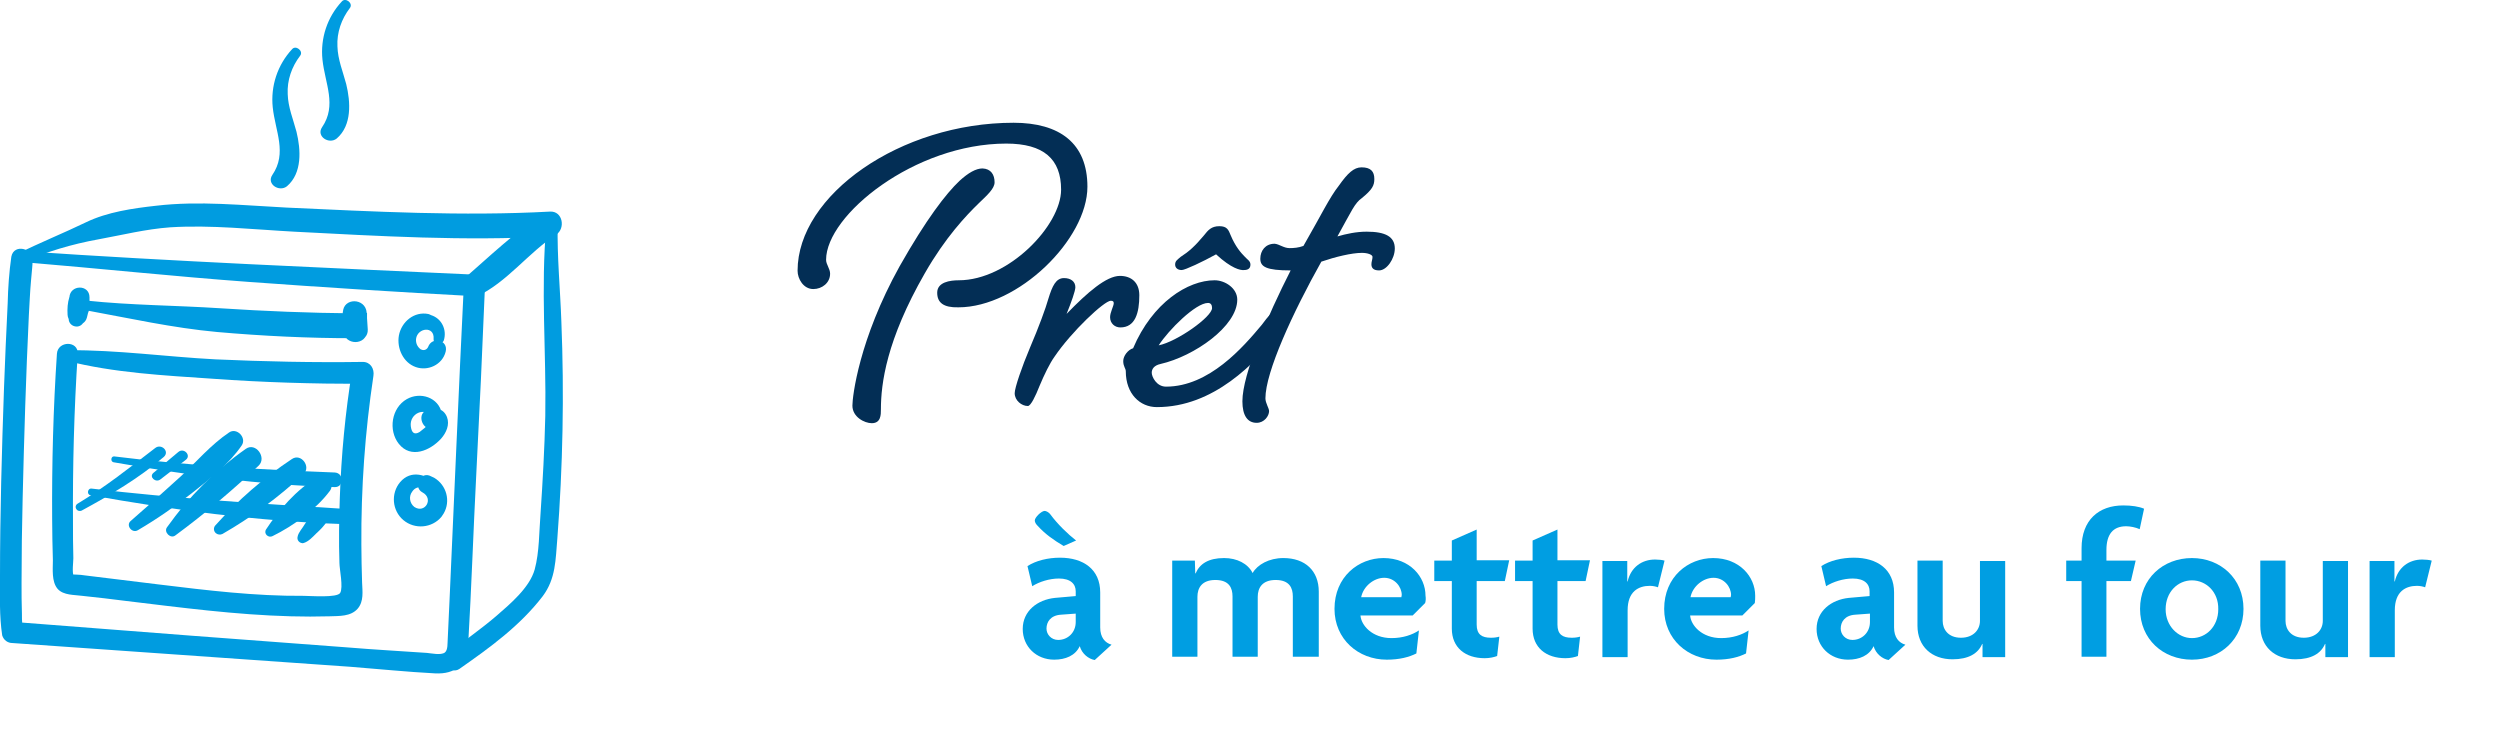 <svg xmlns="http://www.w3.org/2000/svg" xmlns:xlink="http://www.w3.org/1999/xlink" id="Layer_1" x="0px" y="0px" viewBox="0 0 684 199.7" style="enable-background:new 0 0 684 199.7;" xml:space="preserve">
<style type="text/css">
	.st0{enable-background:new    ;}
	.st1{fill:#009EE2;}
	.st2{fill:#032E55;}
	.st3{fill:#009CE0;}
</style>
<g id="Groupe_3797" transform="translate(-151.982 -1500.315)">
	<g class="st0">
		<path class="st1" d="M451.5,1680.9c-1.7-0.3-3.5-1.7-4.1-3.8c-1.2,2.6-3.9,3.7-7,3.7c-4.9,0-8.6-3.6-8.6-8.4c0-4.9,4-8,8.8-8.5    l5.7-0.5v-1.3c0-2-1.4-3.5-4.6-3.5c-2.6,0-5.4,0.9-7.3,2.1l-1.3-5.5c2.3-1.5,5.6-2.3,8.9-2.3c6.4,0,11,3.2,11,9.5v9.6    c0,2.7,1.3,4.2,3.1,4.7L451.5,1680.9z M443,1649.7c-2.7-1.6-5-3.2-7.1-5.5c-0.5-0.5-0.8-1-0.8-1.5c0-0.8,1.8-2.6,2.7-2.6    c0.4,0,1.2,0.4,1.6,1c1.9,2.6,4.8,5.4,7,7.1L443,1649.7z M446.3,1668.2l-4.1,0.3c-2.8,0.2-3.9,2-3.9,3.8c0,1.6,1.3,3.1,3.2,3.1    c2.6,0,4.8-2,4.8-4.9V1668.2z"></path>
		<path class="st1" d="M505.7,1680v-16.5c0-2.3-0.9-4.5-4.7-4.5c-3.7,0-4.9,2.2-4.9,4.6v16.4h-6.9v-16.5c0-2.3-0.9-4.5-4.7-4.5    c-3.7,0-4.9,2.2-4.9,4.6v16.4h-6.9v-26.3h6.2l0.1,3.5h0.1c1.1-2.6,3.5-4.2,7.8-4.2c3.5,0,6.5,1.5,7.8,4.1c1.3-2.3,4.5-4.1,8.4-4.1    c6,0,9.7,3.5,9.7,9.2v17.8H505.7z"></path>
		<path class="st1" d="M541.9,1665.3l-3.4,3.4h-14.3c0.2,2.7,3.2,6.2,8.5,6.2c3.1,0,5.7-0.9,7.5-2.1l-0.7,6.3c-2,1-4.6,1.7-8.1,1.7    c-7.8,0-14.3-5.6-14.3-13.9c0-8.8,6.6-13.9,13.4-13.9c7.2,0,11.5,5.1,11.5,10.3C542.1,1663.9,542.1,1664.7,541.9,1665.3z     M530.7,1658.4c-2.8,0-5.7,2.3-6.3,5.3h11c0-0.2,0.1-0.4,0.1-0.6C535.5,1660.9,533.6,1658.4,530.7,1658.4z"></path>
		<path class="st1" d="M563.7,1659.3H556v11.9c0,2.7,1.4,3.6,3.9,3.6c0.9,0,1.6-0.1,2.3-0.3l-0.6,5.3c-0.8,0.3-2,0.6-3.4,0.6    c-5.3,0-9-2.9-9-8.1v-13h-4.8v-5.6h4.8v-5.5l6.8-3v8.4h8.9L563.7,1659.3z"></path>
		<path class="st1" d="M585.8,1659.3h-7.7v11.9c0,2.7,1.4,3.6,3.9,3.6c0.9,0,1.6-0.1,2.3-0.3l-0.6,5.3c-0.8,0.3-2,0.6-3.4,0.6    c-5.3,0-9-2.9-9-8.1v-13h-4.8v-5.6h4.8v-5.5l6.8-3v8.4h8.9L585.8,1659.3z"></path>
		<path class="st1" d="M605.6,1661c-0.5-0.2-1.4-0.4-2.2-0.4c-3.1,0-6.1,1.5-6.1,6.7v12.8h-6.9v-26.3h6.8v5.6h0.1    c0.9-3.9,3.9-6,7.5-6c0.8,0,2,0.1,2.6,0.3L605.6,1661z"></path>
		<path class="st1" d="M632.1,1665.3l-3.4,3.4h-14.3c0.2,2.7,3.2,6.2,8.5,6.2c3.1,0,5.7-0.9,7.5-2.1l-0.7,6.3c-2,1-4.6,1.7-8.1,1.7    c-7.8,0-14.3-5.6-14.3-13.9c0-8.8,6.6-13.9,13.4-13.9c7.2,0,11.5,5.1,11.5,10.3C632.2,1663.9,632.2,1664.7,632.1,1665.3z     M620.8,1658.4c-2.8,0-5.7,2.3-6.3,5.3h11c0-0.2,0.1-0.4,0.1-0.6C625.6,1660.9,623.7,1658.4,620.8,1658.4z"></path>
		<path class="st1" d="M668.7,1680.9c-1.7-0.3-3.5-1.7-4.1-3.8c-1.2,2.6-3.9,3.7-7,3.7c-4.9,0-8.6-3.6-8.6-8.4c0-4.9,4-8,8.8-8.5    l5.7-0.5v-1.3c0-2-1.4-3.5-4.6-3.5c-2.6,0-5.4,0.9-7.3,2.1l-1.3-5.5c2.3-1.5,5.6-2.3,8.9-2.3c6.4,0,11,3.2,11,9.5v9.6    c0,2.7,1.3,4.2,3.1,4.7L668.7,1680.9z M663.6,1668.2l-4.1,0.3c-2.8,0.2-3.9,2-3.9,3.8c0,1.6,1.3,3.1,3.2,3.1c2.6,0,4.8-2,4.8-4.9    V1668.2z"></path>
		<path class="st1" d="M694.4,1680v-3.5h-0.1c-1.1,2.6-3.7,4.2-8.1,4.2c-5.7,0-9.6-3.5-9.6-9.2v-17.8h6.9v16.5c0,2.3,1.5,4.6,5,4.6    c3.4,0,5.2-2.2,5.2-4.6v-16.4h6.9v26.3H694.4z"></path>
		<path class="st1" d="M737.4,1645.1c-1.1-0.5-2.6-0.8-3.7-0.8c-3.6,0-5.4,2.2-5.4,6.5v2.9h8l-1.3,5.6h-6.7v20.7h-6.8v-20.7h-4.2    v-5.6h4.2v-3.4c0-7.7,4.7-11.7,11.4-11.7c2.3,0,4.3,0.3,5.7,0.9L737.4,1645.1z"></path>
		<path class="st1" d="M751.7,1680.8c-7.9,0-14.2-5.6-14.2-13.9c0-8.3,6.3-13.9,14.2-13.9c7.8,0,14.1,5.6,14.1,13.9    C765.8,1675.1,759.6,1680.8,751.7,1680.8z M751.7,1659.1c-3.9,0-7.2,3.2-7.2,7.9c0,4.6,3.4,7.9,7.2,7.9c3.9,0,7.2-3.2,7.2-7.9    C759,1662.3,755.6,1659.1,751.7,1659.1z"></path>
		<path class="st1" d="M788.2,1680v-3.5h-0.1c-1.1,2.6-3.7,4.2-8.1,4.2c-5.7,0-9.6-3.5-9.6-9.2v-17.8h6.9v16.5c0,2.3,1.5,4.6,5,4.6    c3.4,0,5.2-2.2,5.2-4.6v-16.4h6.9v26.3H788.2z"></path>
		<path class="st1" d="M815.5,1661c-0.5-0.2-1.4-0.4-2.2-0.4c-3.1,0-6.1,1.5-6.1,6.7v12.8h-6.9v-26.3h6.8v5.6h0.1    c0.9-3.9,3.9-6,7.5-6c0.8,0,2,0.1,2.6,0.3L815.5,1661z"></path>
	</g>
	<g class="st0">
		<path class="st2" d="M408.4,1580.4c0-2.9,3.5-3.4,5.9-3.4c13.6,0,28-15,28-24.8c0-8.4-4.8-12.6-15-12.6    c-25.1,0-49.3,19.6-49.3,31.8c0,1.3,1.1,2.4,1.1,3.8c0,2.5-2.2,4.2-4.6,4.2c-2.7,0-4.3-2.8-4.3-5c0-20.7,28.1-40.5,59.1-40.5    c12.6,0,20.2,5.6,20.2,17.5c0,14.4-19,33-35.3,33C410.1,1584.5,408.4,1583.1,408.4,1580.4z M424.1,1550.2c0,1.7-2,3.5-4.3,5.7    c-3.5,3.4-9.2,9.4-14.8,19.2c-10.5,18.3-12,30.2-12,37.2c0,1.5,0,3.8-2.5,3.8c-2,0-5.3-1.7-5.3-4.8c0-2.5,1.8-18.1,12.9-38.1    c7.3-12.9,12.7-19.9,16.4-23.4c2.4-2.2,4.5-3.4,6.3-3.4C423.1,1546.5,424.1,1548.1,424.1,1550.2z"></path>
		<path class="st2" d="M446.2,1578.9c0,1-1.1,4.1-2.4,7.3c5.7-5.9,10.9-10.4,14.6-10.4c3.1,0,5.3,1.8,5.3,5.3c0,4.8-1.1,8.8-5.2,8.8    c-1.5,0-2.8-1.1-2.8-2.8c0-1.3,1-3.1,1-3.8c0-0.4-0.1-0.7-0.8-0.7c-1.8,0-10.8,8.5-15.4,15.3c-1.3,1.8-2.8,4.9-4.1,8    c-1.1,2.8-2.4,5.5-3.2,5.5c-1.7,0-3.6-1.5-3.6-3.5c0-1.5,2-7.3,4.2-12.5c2.4-5.6,4.3-10.8,5-13.3c1.1-3.6,2.1-5.7,4.3-5.7    C444.9,1576.4,446.2,1577.3,446.2,1578.9z"></path>
		<path class="st2" d="M502.2,1584.8c1.3,0,2.2,0.7,2.2,2.1c0,1.5-0.7,2.5-2.4,4.6c-6.6,8.1-17.9,20.2-33.5,20.2    c-4.6,0-8.5-3.6-8.5-9.8c0-0.8-0.7-1.3-0.7-2.8c0-1.4,1.3-3.1,2.7-3.5c5.3-12.5,15-18.6,22.3-18.6c2.9,0,6.2,2.2,6.2,5.3    c0,7.3-11.8,15.5-21,17.6c-1.8,0.4-2.4,1.4-2.4,2.4c0,1.1,1.3,3.8,3.9,3.8c11.8,0,21.1-10.8,26.2-16.9    C498.8,1587,500.6,1584.8,502.2,1584.8z M469,1594.8c5-1,14.6-7.8,14.6-10.2c0-0.8-0.3-1.4-1.1-1.4    C479.1,1583.2,471.7,1590.6,469,1594.8z M484.7,1569.9c-3.6,2-8.5,4.3-9.4,4.3c-1.1,0-1.8-0.6-1.8-1.5c0-1,0.6-1.3,1.5-2.1    c2.2-1.4,3.9-2.9,6.4-5.9c1.1-1.4,2-2.5,4.2-2.5c2.1,0,2.5,1,3.1,2.5c1.3,3.1,2.8,4.8,3.9,5.9c0.6,0.7,1.5,1.1,1.5,2.1    c0,1.1-0.7,1.5-1.8,1.5C491.4,1574.3,488.9,1573.8,484.7,1569.9z"></path>
		<path class="st2" d="M504.8,1568.2c1.1,0,2.5-0.1,3.8-0.6c4.9-8.5,7.1-13.2,9.7-16.5c2.4-3.4,4.1-5,6.2-5c2.5,0,3.5,1.1,3.5,3.2    c0,1.8-0.6,2.9-3.4,5.2c-2,1.4-2.8,3.5-6.7,10.5c2.4-0.7,5.2-1.3,8-1.3c5.2,0,7.7,1.4,7.7,4.6c0,2.8-2.2,6-4.3,6    c-1.7,0-2.1-0.8-2.1-1.7c0-0.7,0.3-1.3,0.3-2c0-0.6-1.3-1.1-2.9-1.1c-2.8,0-7.3,1.1-11.1,2.4c-7.8,13.9-15.3,30.2-15.3,37.4    c0,1.3,1,2.7,1,3.5c0,1.3-1.3,3.2-3.4,3.2c-2.5,0-3.9-2-3.9-5.9c0-7.4,6.9-23.4,13.2-35.8c-6.7,0-8.3-1-8.3-3.2    c0-2.2,1.4-4.1,3.9-4.1C502,1567.1,503.2,1568.2,504.8,1568.2z"></path>
	</g>
	<g id="Groupe_2736" transform="translate(-480.758 -2011.695)">
		<g id="Groupe_2716" transform="translate(741.771 3597.829)">
			<path id="Trac&#xE9;_4170" class="st3" d="M12.4,7.3c0.9-2.9-0.6-6-3.5-6.9C8.6,0.2,8.4,0.2,8.2,0.1C4.3-0.7,0.8,2.2,0.1,6     c-0.6,3.5,1.2,7.4,4.6,8.6c3.3,1.2,7.3-0.6,8.2-4.2c0.8-3.2-3.7-4.3-4.8-1.3C7.8,9.8,7,10.2,6.2,9.8C6.2,9.8,6.1,9.8,6,9.7     C5.1,9,4.7,8,4.8,6.9c0.4-3.1,5.1-3.6,4.8,0C9.5,8.6,11.9,8.6,12.4,7.3L12.4,7.3z"></path>
		</g>
		<g id="Groupe_2717" transform="translate(740.132 3620.313)">
			<path id="Trac&#xE9;_4171" class="st3" d="M13.5,4.8c-0.9-4.4-5.9-6-9.6-3.9c-4.2,2.4-5.1,8.5-2.2,12.2c3.3,4.2,8.6,1.9,11.6-1.4     c1.4-1.6,2.4-3.8,1.6-5.9C13.9,3.3,11.5,3,9.2,4c-2.7,1.2-0.8,5.9,2,4.8c-0.8-1.7-1.3-2.1-1.6-1C9.4,8.1,9.2,8.4,8.9,8.7     c-0.5,0.4-1,0.8-1.5,1.2C5.9,10.8,5.2,10,5,8.3c-0.4-3.4,3.8-5.5,5.9-2.4c0.4,0.7,1.3,0.9,2,0.5C13.4,6.1,13.7,5.4,13.5,4.8     L13.5,4.8z"></path>
		</g>
		<g id="Groupe_2718" transform="translate(740.515 3641.821)">
			<path id="Trac&#xE9;_4172" class="st3" d="M11.9,2.7C9,0,4.7-1.4,1.7,2.1c-2.6,3.1-2.2,7.8,0.9,10.4s7.8,2.2,10.4-0.9     c0.2-0.3,0.4-0.6,0.6-0.9c2-3.4,0.8-7.8-2.6-9.8c-0.4-0.2-0.9-0.4-1.3-0.6C7-0.6,5.3,3.6,7.8,4.9c3.2,1.7,0.7,5.9-2.2,4     C4.3,7.9,4,6,5,4.7c1.4-2.1,3.7-1,5.5,0C11.6,5.3,13,3.6,11.9,2.7L11.9,2.7z"></path>
		</g>
		<g id="Groupe_2719" transform="translate(655.06 3594.247)">
			<path id="Trac&#xE9;_4173" class="st3" d="M0.9,2.6c12,2.2,24.1,4.9,36.2,6c12.5,1.1,25,1.7,37.5,1.7c1.9,0,3.4-1.5,3.4-3.4L78,3.7     h-6.6c0.1,1.5,0.2,3,0.2,4.5c0.2,4.2,6.5,4.2,6.5,0l0-4.8h-6.5L71.9,8l6.3-0.9c-0.1-0.7-0.3-1.3-0.6-1.9c-1.1-3-6.5-2.9-6.1,0.8     C71.7,7,71.8,7.9,72,8.8c0.8,3.5,6.5,2.8,6.3-0.9l-0.3-4.6c-0.3-4.1-6.5-4.2-6.5,0l0,4.8h6.5C78,6.7,78,5.2,78,3.7     c0-4.2-6.4-4.2-6.6,0l-0.1,3.2l3.4-3.4C62.4,3.4,50.1,2.9,37.9,2.1C25.7,1.3,13.5,1.3,1.3,0C-0.2-0.2-0.5,2.3,0.9,2.6L0.9,2.6z"></path>
		</g>
		<g id="Groupe_2720" transform="translate(651.228 3590.656)">
			<path id="Trac&#xE9;_4174" class="st3" d="M1.2,1.7c-0.7,2.2-1,4.6-0.9,6.9c0,1.2,1,2.1,2.2,2.1c0.9,0,1.7-0.6,2-1.5     c0.5-1.9,0.9-3.9,1-5.9c0-1.3-0.9-2.3-2.2-2.5C2,0.7,0.9,1.4,0.5,2.6C0,4.2-0.1,5.8,0,7.5c0.2,3,4.5,3.8,5.3,0.7     C5.8,6.4,6.1,4.5,6,2.7c0-3.6-5.3-3.5-5.5,0c-0.1,1-0.1,2-0.2,3c0,1.5,1.3,2.8,2.8,2.8c1.5,0,2.8-1.2,2.8-2.8c0.1-1,0.1-2,0.1-3     H0.5C0.5,4,0.4,5.4,0.1,6.7l5.3,0.7c-0.1-1.4-0.1-2.8,0-4.1L0.5,4c0.2,1.3,0.2,2.7-0.2,4h4.2C4.1,6.2,4,4.4,4.4,2.6     c0.2-0.9-0.4-1.8-1.3-2C2.3,0.4,1.4,0.8,1.2,1.7L1.2,1.7z"></path>
		</g>
		<g id="Groupe_2721" transform="translate(647.009 3606.131)">
			<path id="Trac&#xE9;_4175" class="st3" d="M4,4.6c12.9,3.3,26.7,4,39.9,4.9c13.7,1,27.4,1.4,41.1,1.4l-2.9-3.8     c-1.9,11.6-3,23.3-3.4,35.1c-0.2,5.9-0.3,11.8-0.1,17.7c0,1.7,1.1,6.7,0.2,8.2c-0.8,1.4-8.2,0.8-10,0.8     c-13.2,0.1-26.4-1.5-39.5-3.1c-6.8-0.8-13.6-1.7-20.4-2.5c-0.7-0.1-1.4-0.2-2.1-0.2c-2.3,0-1.3-0.4-0.9,0.4     c-0.5-1-0.1-3.9-0.1-4.9c-0.1-3.3-0.1-6.6-0.1-9.9C5.6,33.3,6,18,7,2.7c0.2-3.7-5.5-3.6-5.7,0c-1,15-1.4,30.1-1.3,45.2     c0,3.8,0.1,7.5,0.2,11.3C0.2,61.6-0.2,65,1.5,67c1.6,1.8,4.6,1.6,6.7,1.9c4,0.4,8,0.9,12,1.4c15,1.8,30,3.8,45.1,4.2     c3.5,0.1,7.1,0.1,10.6,0c2.6-0.1,5.8,0.1,7.7-2.1c1.7-2,1.3-4.7,1.2-7.1c-0.1-3.5-0.2-6.9-0.2-10.4c-0.1-15.5,1-30.9,3.3-46.2     c0.3-1.9-0.8-3.8-2.9-3.8C71.6,5.1,58.1,4.8,44.7,4.2C31.3,3.5,17.8,1.6,4.4,1.7C3.6,1.7,3,2.4,3,3.2C3,3.9,3.4,4.4,4,4.6L4,4.6z     "></path>
		</g>
		<g id="Groupe_2722" transform="translate(632.74 3580.044)">
			<path id="Trac&#xE9;_4176" class="st3" d="M6.5,3.7C27,5.4,47.6,7.6,68.1,9.1c20.6,1.5,41.1,2.8,61.7,3.9l-2.9-2.9     c-1.4,28.6-2.6,57.2-3.9,85.9c-0.2,3.6-0.3,7.2-0.5,10.8c-0.1,1.1,0.1,3-0.8,3.7c-1.1,0.8-3.7,0.2-4.9,0.1     c-7.2-0.5-14.5-0.9-21.7-1.5c-14.2-1.1-28.4-2.1-42.6-3.2l-49.1-3.8l2.8,2.1c0.1,1-0.1-0.9-0.1-1.3c-0.1-1-0.1-2.1-0.1-3.1     c-0.1-2.8-0.1-5.5-0.1-8.3C5.9,83.8,6,76,6.2,68.2c0.4-16.7,0.9-33.4,1.7-50.1c0.2-3.2,0.3-6.3,0.6-9.5c0.1-1.1,0.2-2.2,0.3-3.3     c0-0.4,0.1-0.8,0.1-1.3c0.1-0.5-0.1,0.6,0-0.3C9.6,0,3.8-1.6,3.1,2.2c-0.6,4.2-0.9,8.5-1,12.8c-0.4,7.7-0.7,15.3-1,23     C0.5,55.2,0,72.5,0,89.8c0,5.3-0.2,10.7,0.6,16c0.4,1.3,1.5,2.1,2.8,2.1c30.8,2.2,61.7,4.3,92.5,6.5c7.7,0.6,15.4,1.4,23.1,1.8     c5.7,0.3,8.7-2.5,9.1-8.1c0.9-15.4,1.4-30.8,2.2-46.2c0.9-17.3,1.7-34.6,2.4-51.9c0-1.6-1.3-2.8-2.9-2.9     C88.7,5.2,47.5,3.5,6.5,0.7C4.6,0.6,4.6,3.5,6.5,3.7L6.5,3.7z"></path>
		</g>
		<g id="Groupe_2723" transform="translate(636.82 3567.703)">
			<path id="Trac&#xE9;_4177" class="st3" d="M1.9,16.1c6.7-2.9,13.7-5,20.9-6.3c6.6-1.2,12.9-2.8,19.7-3.3c11.3-0.7,22.8,0.6,34,1.2     c23.2,1.2,46.6,2.6,69.8,1.3l-1.7-6.3c-7.8,5.1-14.9,11.9-21.9,18c-2.8,2.4,0.8,6.1,3.7,4.7c8.2-3.8,14.1-12,21.7-16.9     c2.6-1.7,1.8-6.5-1.7-6.3c-24,1.3-48.1,0-72.1-1.1C62.4,0.5,50.4-0.8,38.6,0.6c-6.3,0.7-13.3,1.7-19.1,4.5     c-6.2,3-12.7,5.6-18.9,8.7C-0.8,14.6,0.5,16.7,1.9,16.1L1.9,16.1z"></path>
		</g>
		<g id="Groupe_2724" transform="translate(754.43 3572.026)">
			<path id="Trac&#xE9;_4178" class="st3" d="M27.8,1.5c-1.6,17.3,0,34.9-0.3,52.3c-0.2,8.9-0.7,17.8-1.3,26.7c-0.4,5-0.3,10.5-1.6,15.3     c-1.4,5-6.8,9.5-10.6,12.8c-4.2,3.6-8.9,6.8-13.2,10.3c-2.3,1.9,0.7,5.8,3.2,4.1c8.3-5.8,16.6-11.8,22.8-19.9     c3.6-4.8,3.5-10,4-15.8c1.5-19.7,1.9-39.5,1.1-59.3c-0.3-8.8-1.2-17.8-1-26.6C31-0.5,28-0.5,27.8,1.5L27.8,1.5z"></path>
		</g>
		<g id="Groupe_2725" transform="translate(720.363 3512.01)">
			<path id="Trac&#xE9;_4179" class="st3" d="M5.9,0.4C1.9,4.7,0,10.5,0.6,16.3c0.7,6.6,4,12.5-0.1,18.5c-1.7,2.5,1.9,4.8,4,3.1     c4.2-3.6,3.8-10,2.6-14.9c-0.9-3.4-2.3-6.7-2.4-10.3C4.5,8.9,5.8,5.2,8.1,2.2C9.1,0.9,6.9-0.8,5.9,0.4L5.9,0.4z"></path>
		</g>
		<g id="Groupe_2726" transform="translate(706.759 3525.063)">
			<path id="Trac&#xE9;_4180" class="st3" d="M5.9,0.4C1.9,4.7,0,10.5,0.6,16.3c0.7,6.6,4,12.5-0.1,18.5c-1.7,2.5,1.9,4.8,4,3.1     c4.2-3.6,3.8-10,2.6-14.9c-0.9-3.4-2.3-6.7-2.4-10.3C4.5,8.9,5.8,5.2,8.1,2.2C9.1,0.9,6.9-0.8,5.9,0.4L5.9,0.4z"></path>
		</g>
		<g id="Groupe_2727" transform="translate(653.455 3634.123)">
			<path id="Trac&#xE9;_4181" class="st3" d="M1.6,17.6c7.9-4.3,15.6-8.8,22.5-14.7c1.7-1.5-0.7-3.8-2.4-2.4C14.8,5.8,8,11.2,0.5,15.7     c-0.5,0.3-0.7,1-0.3,1.5C0.5,17.7,1.1,17.8,1.6,17.6L1.6,17.6z"></path>
		</g>
		<g id="Groupe_2728" transform="translate(674.318 3635.283)">
			<path id="Trac&#xE9;_4182" class="st3" d="M2.3,7.9l7-5.4c1.5-1.2-0.6-3.4-2.1-2.1L0.4,6.1C-0.9,7.2,1,8.9,2.3,7.9L2.3,7.9z"></path>
		</g>
		<g id="Groupe_2729" transform="translate(667.988 3629.954)">
			<path id="Trac&#xE9;_4183" class="st3" d="M2.5,27.1c5.3-3.1,10.3-6.6,15.1-10.4c4.7-3.7,9.9-7.8,13.3-12.8c1.4-2.1-1.4-5-3.5-3.5     c-4.9,3.3-8.9,8-13.2,12c-4.5,4.1-9.1,8.2-13.7,12.2C-0.9,25.8,0.9,28.1,2.5,27.1L2.5,27.1z"></path>
		</g>
		<g id="Groupe_2730" transform="translate(678.203 3634.411)">
			<path id="Trac&#xE9;_4184" class="st3" d="M2.5,24.1c8-5.9,15.6-12.3,22.8-19.1c2.3-2.2-0.8-6.5-3.5-4.6C13.4,6.3,6.1,13.6,0.2,21.9     C-0.7,23.2,1.2,25.1,2.5,24.1L2.5,24.1z"></path>
		</g>
		<g id="Groupe_2731" transform="translate(691.311 3637.1)">
			<path id="Trac&#xE9;_4185" class="st3" d="M2.3,21c8-4.6,15.4-10.1,22.2-16.4c2.1-2-0.7-5.8-3.2-4.1C13.6,5.6,6.6,11.7,0.4,18.6     c-0.6,0.6-0.6,1.6,0.1,2.2C1,21.2,1.7,21.3,2.3,21L2.3,21z"></path>
		</g>
		<g id="Groupe_2732" transform="translate(705.316 3642.285)">
			<path id="Trac&#xE9;_4186" class="st3" d="M2,16.4C7.7,13.6,13.9,9.1,17.7,4c1.6-2.2-1.5-4.9-3.6-3.6C8.6,3.6,3.6,9.4,0.2,14.6     C-0.5,15.8,0.9,17,2,16.4L2,16.4z"></path>
		</g>
		<g id="Groupe_2733" transform="translate(714.163 3651.563)">
			<path id="Trac&#xE9;_4187" class="st3" d="M1.7,9C3,8.6,4.1,7.4,5.1,6.4c1.1-1,2.2-2.1,3-3.4c1.4-2-1.6-4-3.3-2.5     c-1.1,1-2,2.1-2.8,3.3C1.4,4.9,0.2,6.1,0,7.3C-0.2,8.1,0.3,8.8,1,9C1.3,9.1,1.5,9.1,1.7,9L1.7,9z"></path>
		</g>
		<g id="Groupe_2734" transform="translate(663.193 3636.884)">
			<path id="Trac&#xE9;_4188" class="st3" d="M0.6,1.6c20,3.5,40.1,6.2,60.5,6.8c2.6,0.1,2.6-3.9,0-4C40.9,3.6,20.8,2.5,0.8,0     C-0.1-0.1-0.3,1.4,0.6,1.6L0.6,1.6z"></path>
		</g>
		<g id="Groupe_2735" transform="translate(656.828 3645.679)">
			<path id="Trac&#xE9;_4189" class="st3" d="M0.6,1.8c22.8,4.1,45.6,7.1,68.7,7.9c2.7,0.1,2.7-4.1,0-4.2C46.5,4.1,23.6,2.7,0.9,0     C-0.1-0.1-0.4,1.6,0.6,1.8L0.6,1.8z"></path>
		</g>
	</g>
</g>
</svg>